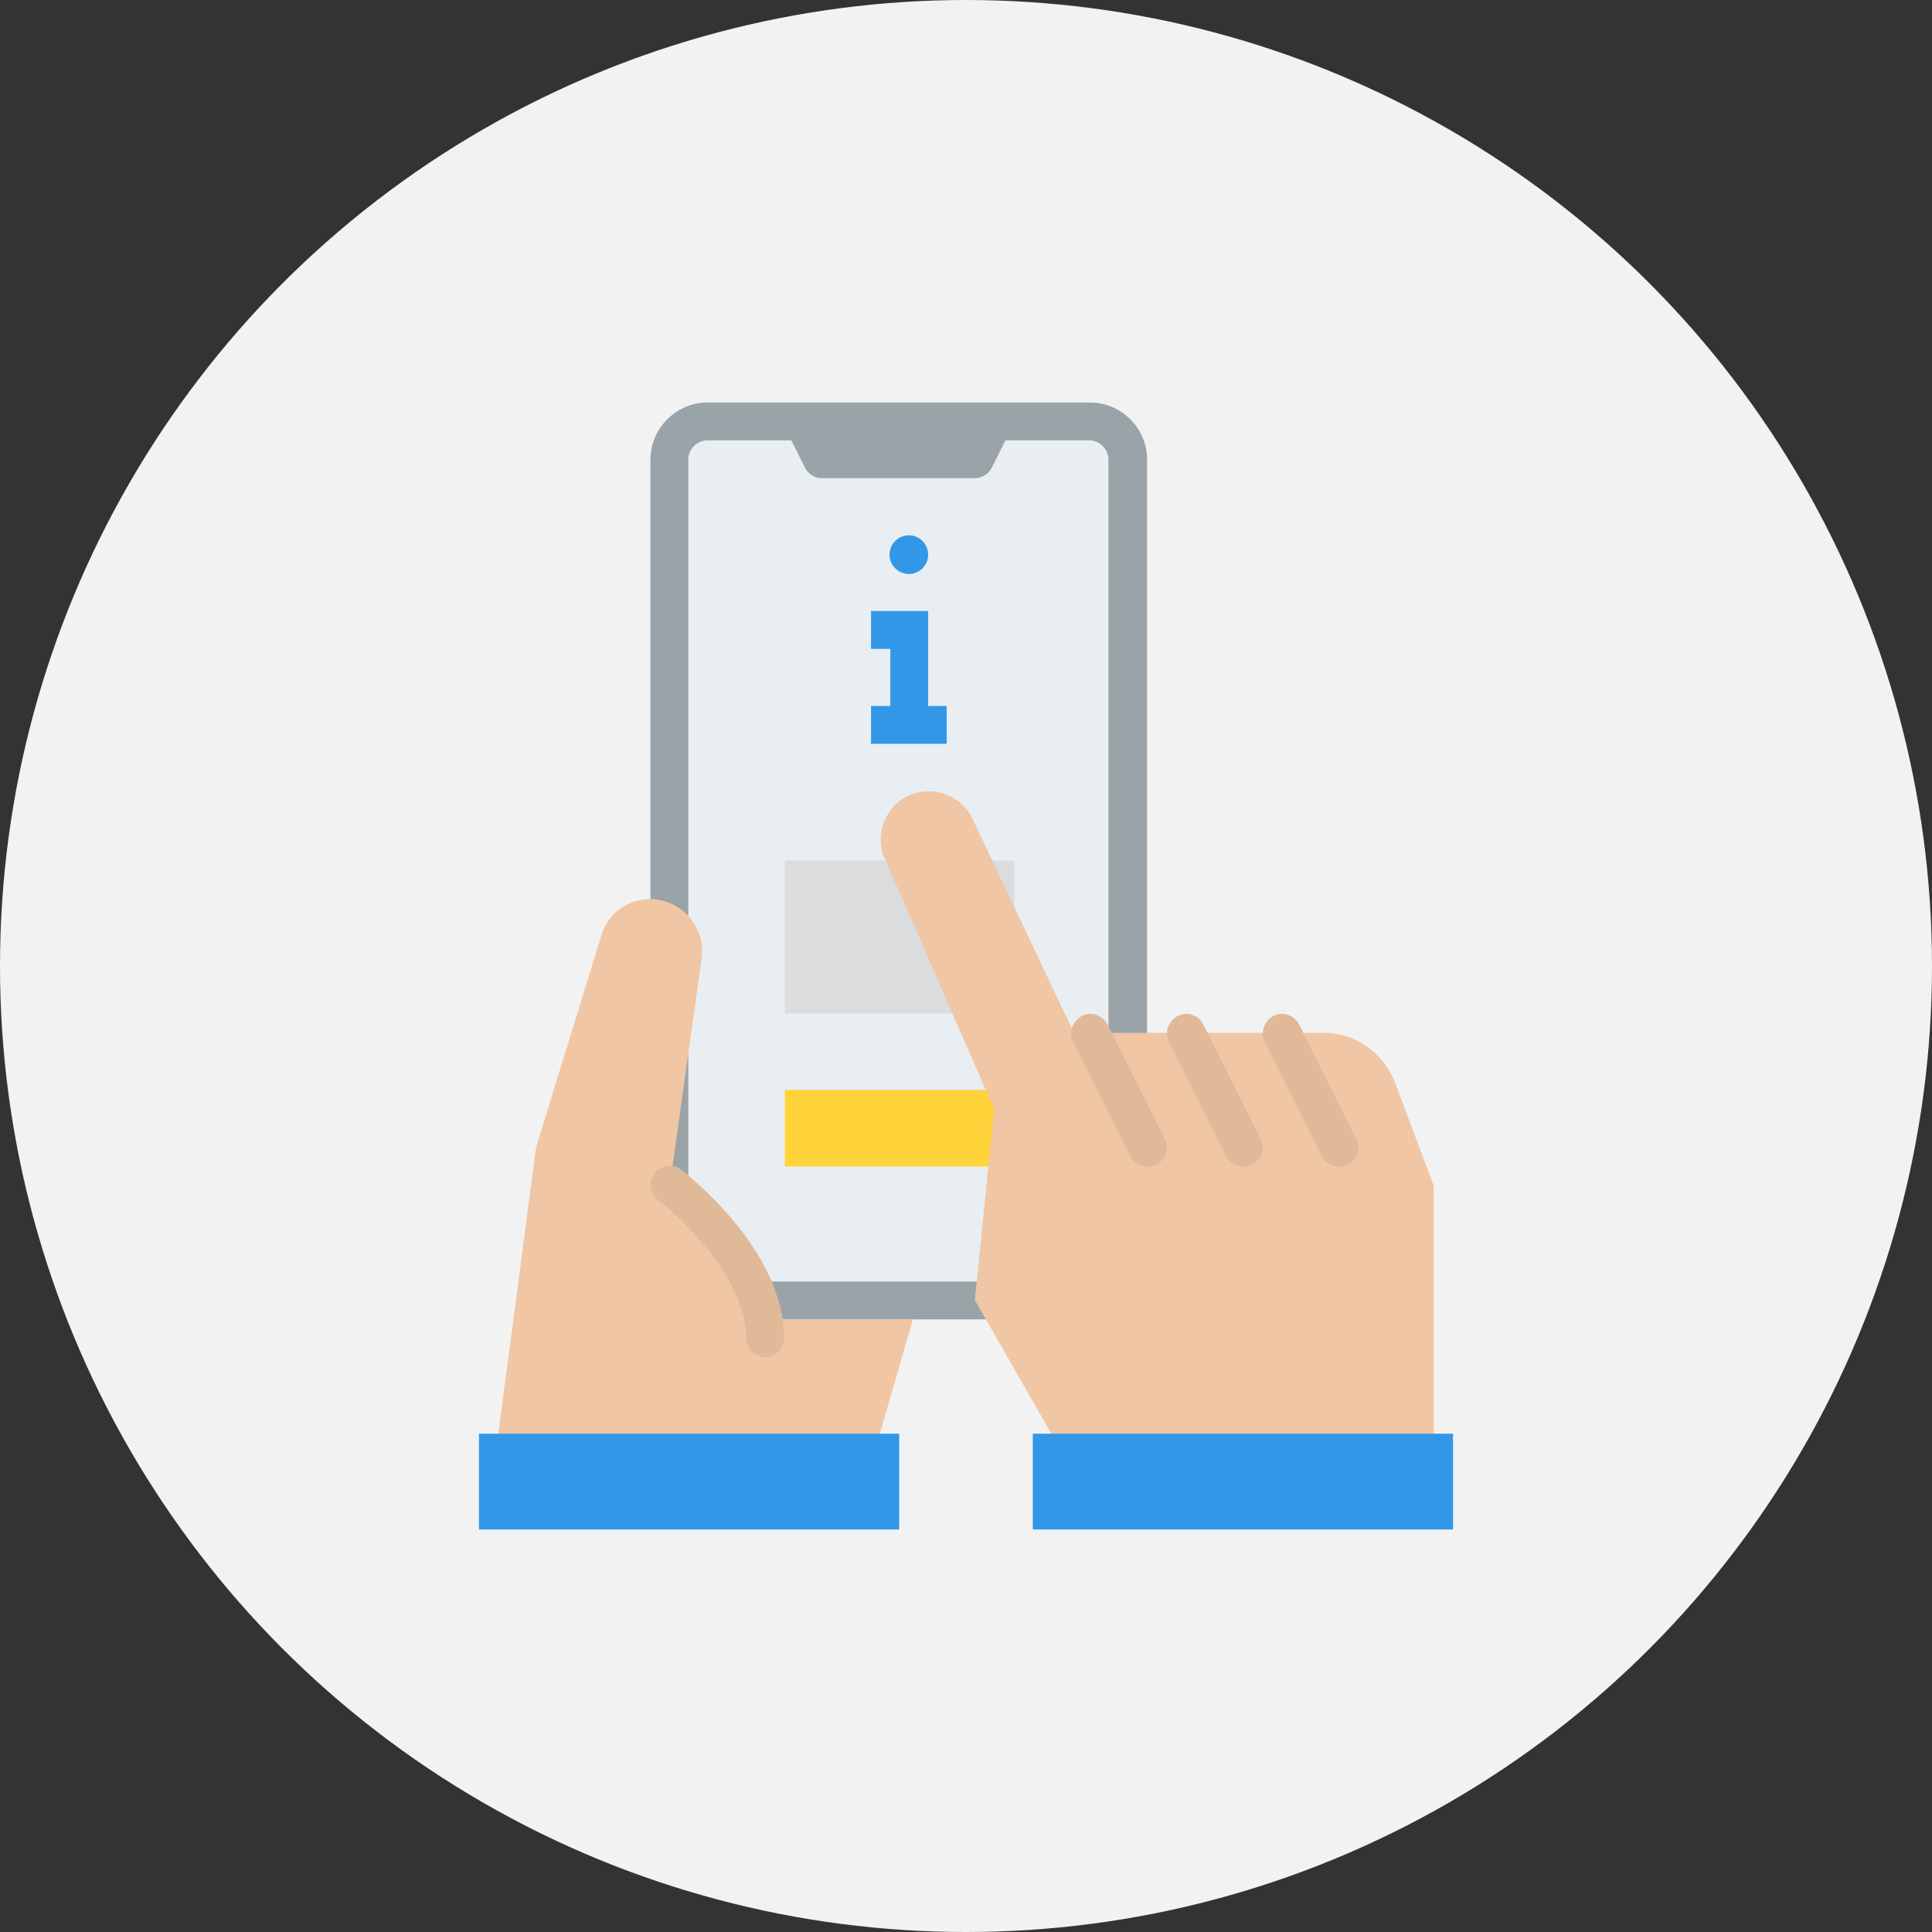 <?xml version="1.0" encoding="UTF-8"?>
<svg id="a" data-name="Layer_1" xmlns="http://www.w3.org/2000/svg" width="24" height="24" viewBox="0 0 24 24">
  <rect x="0" y="0" width="24" height="24" fill="#333333" stroke="none"/>
  <circle cx="12" cy="12" r="12" fill="#f2f2f2"/>
  <g>
    <rect x="8.32" y="5.24" width="5.69" height="10.92" rx=".47" ry=".47" fill="#e9eef2"/>
    <path d="M13.54,5h-4.75c-.39,0-.71.32-.71.71v9.97c0,.39.32.71.71.71h4.75c.39,0,.71-.32.71-.71V5.71c0-.39-.32-.71-.71-.71ZM13.78,15.68c0,.13-.11.24-.24.24h-4.75c-.13,0-.24-.11-.24-.24V5.71c0-.13.11-.24.24-.24h1.04l.17.34c.04.08.12.13.21.13h1.9c.09,0,.17-.05.21-.13l.17-.34h1.04c.13,0,.24.11.24.24v9.97Z" fill="#9aa3a8"/>
    <path d="M9.75,10.69h2.85v1.9h-2.85v-1.9Z" fill="#dadcde"/>
    <path d="M11.34,16.39l-.41,1.42-2.37.47-2.37-.47.47-3.56.81-2.63c.1-.34.46-.53.8-.42.29.09.48.38.45.68l-.4,2.85s.83.63,1.1,1.42h.08v.24h1.83Z" fill="#f0c6a4"/>
    <path d="M9.75,13.54h2.85v.95h-2.85v-.95Z" fill="#ffd33a"/>
    <path d="M17.33,13.45c-.14-.37-.49-.62-.89-.62h-3.1l-1.26-2.66c-.12-.25-.39-.38-.66-.33-.32.06-.53.38-.47.7,0,.04.02.08.04.12l1.36,3.12-.24,2.37.95,1.66,2.61.47,2.14-.47v-3.08l-.48-1.28Z" fill="#f0c6a4"/>
    <g>
      <path d="M15.44,14.49c-.09,0-.17-.05-.21-.13l-.71-1.42c-.06-.12,0-.26.11-.32.12-.06.26-.01.32.11l.71,1.42c.06.12.01.26-.11.32-.03.02-.07.03-.11.03h0Z" fill="#e0b999"/>
      <path d="M14.25,14.49c-.09,0-.17-.05-.21-.13l-.71-1.42c-.06-.12,0-.26.11-.32.12-.06.26-.01.32.11l.71,1.42c.06.12.01.26-.11.32-.03.02-.07.03-.11.03h0Z" fill="#e0b999"/>
      <path d="M16.63,14.49c-.09,0-.17-.05-.21-.13l-.71-1.42c-.06-.12,0-.26.11-.32.12-.06.26-.01.32.11l.71,1.42c.06.12.01.26-.11.32-.03.02-.07.03-.11.03h0Z" fill="#e0b999"/>
      <path d="M9.51,16.86c-.13,0-.24-.11-.24-.24,0-.72-.79-1.48-1.09-1.71-.11-.08-.13-.23-.05-.33.08-.11.23-.13.33-.05,0,0,0,0,0,0,.05.04,1.28.98,1.28,2.09,0,.13-.11.24-.24.24Z" fill="#e0b999"/>
    </g>
    <path d="M12.83,17.81h5.22v1.19h-5.22v-1.19Z" fill="#3397e8"/>
    <path d="M5.95,17.81h5.22v1.19h-5.22v-1.19Z" fill="#3397e8"/>
    <g>
      <circle cx="11.29" cy="6.89" r=".24" fill="#3397e8"/>
      <path d="M11.53,8.77v-1.18h-.71v.47h.24v.71h-.24v.47h.94v-.47h-.24Z" fill="#3397e8"/>
    </g>
  </g>
</svg>